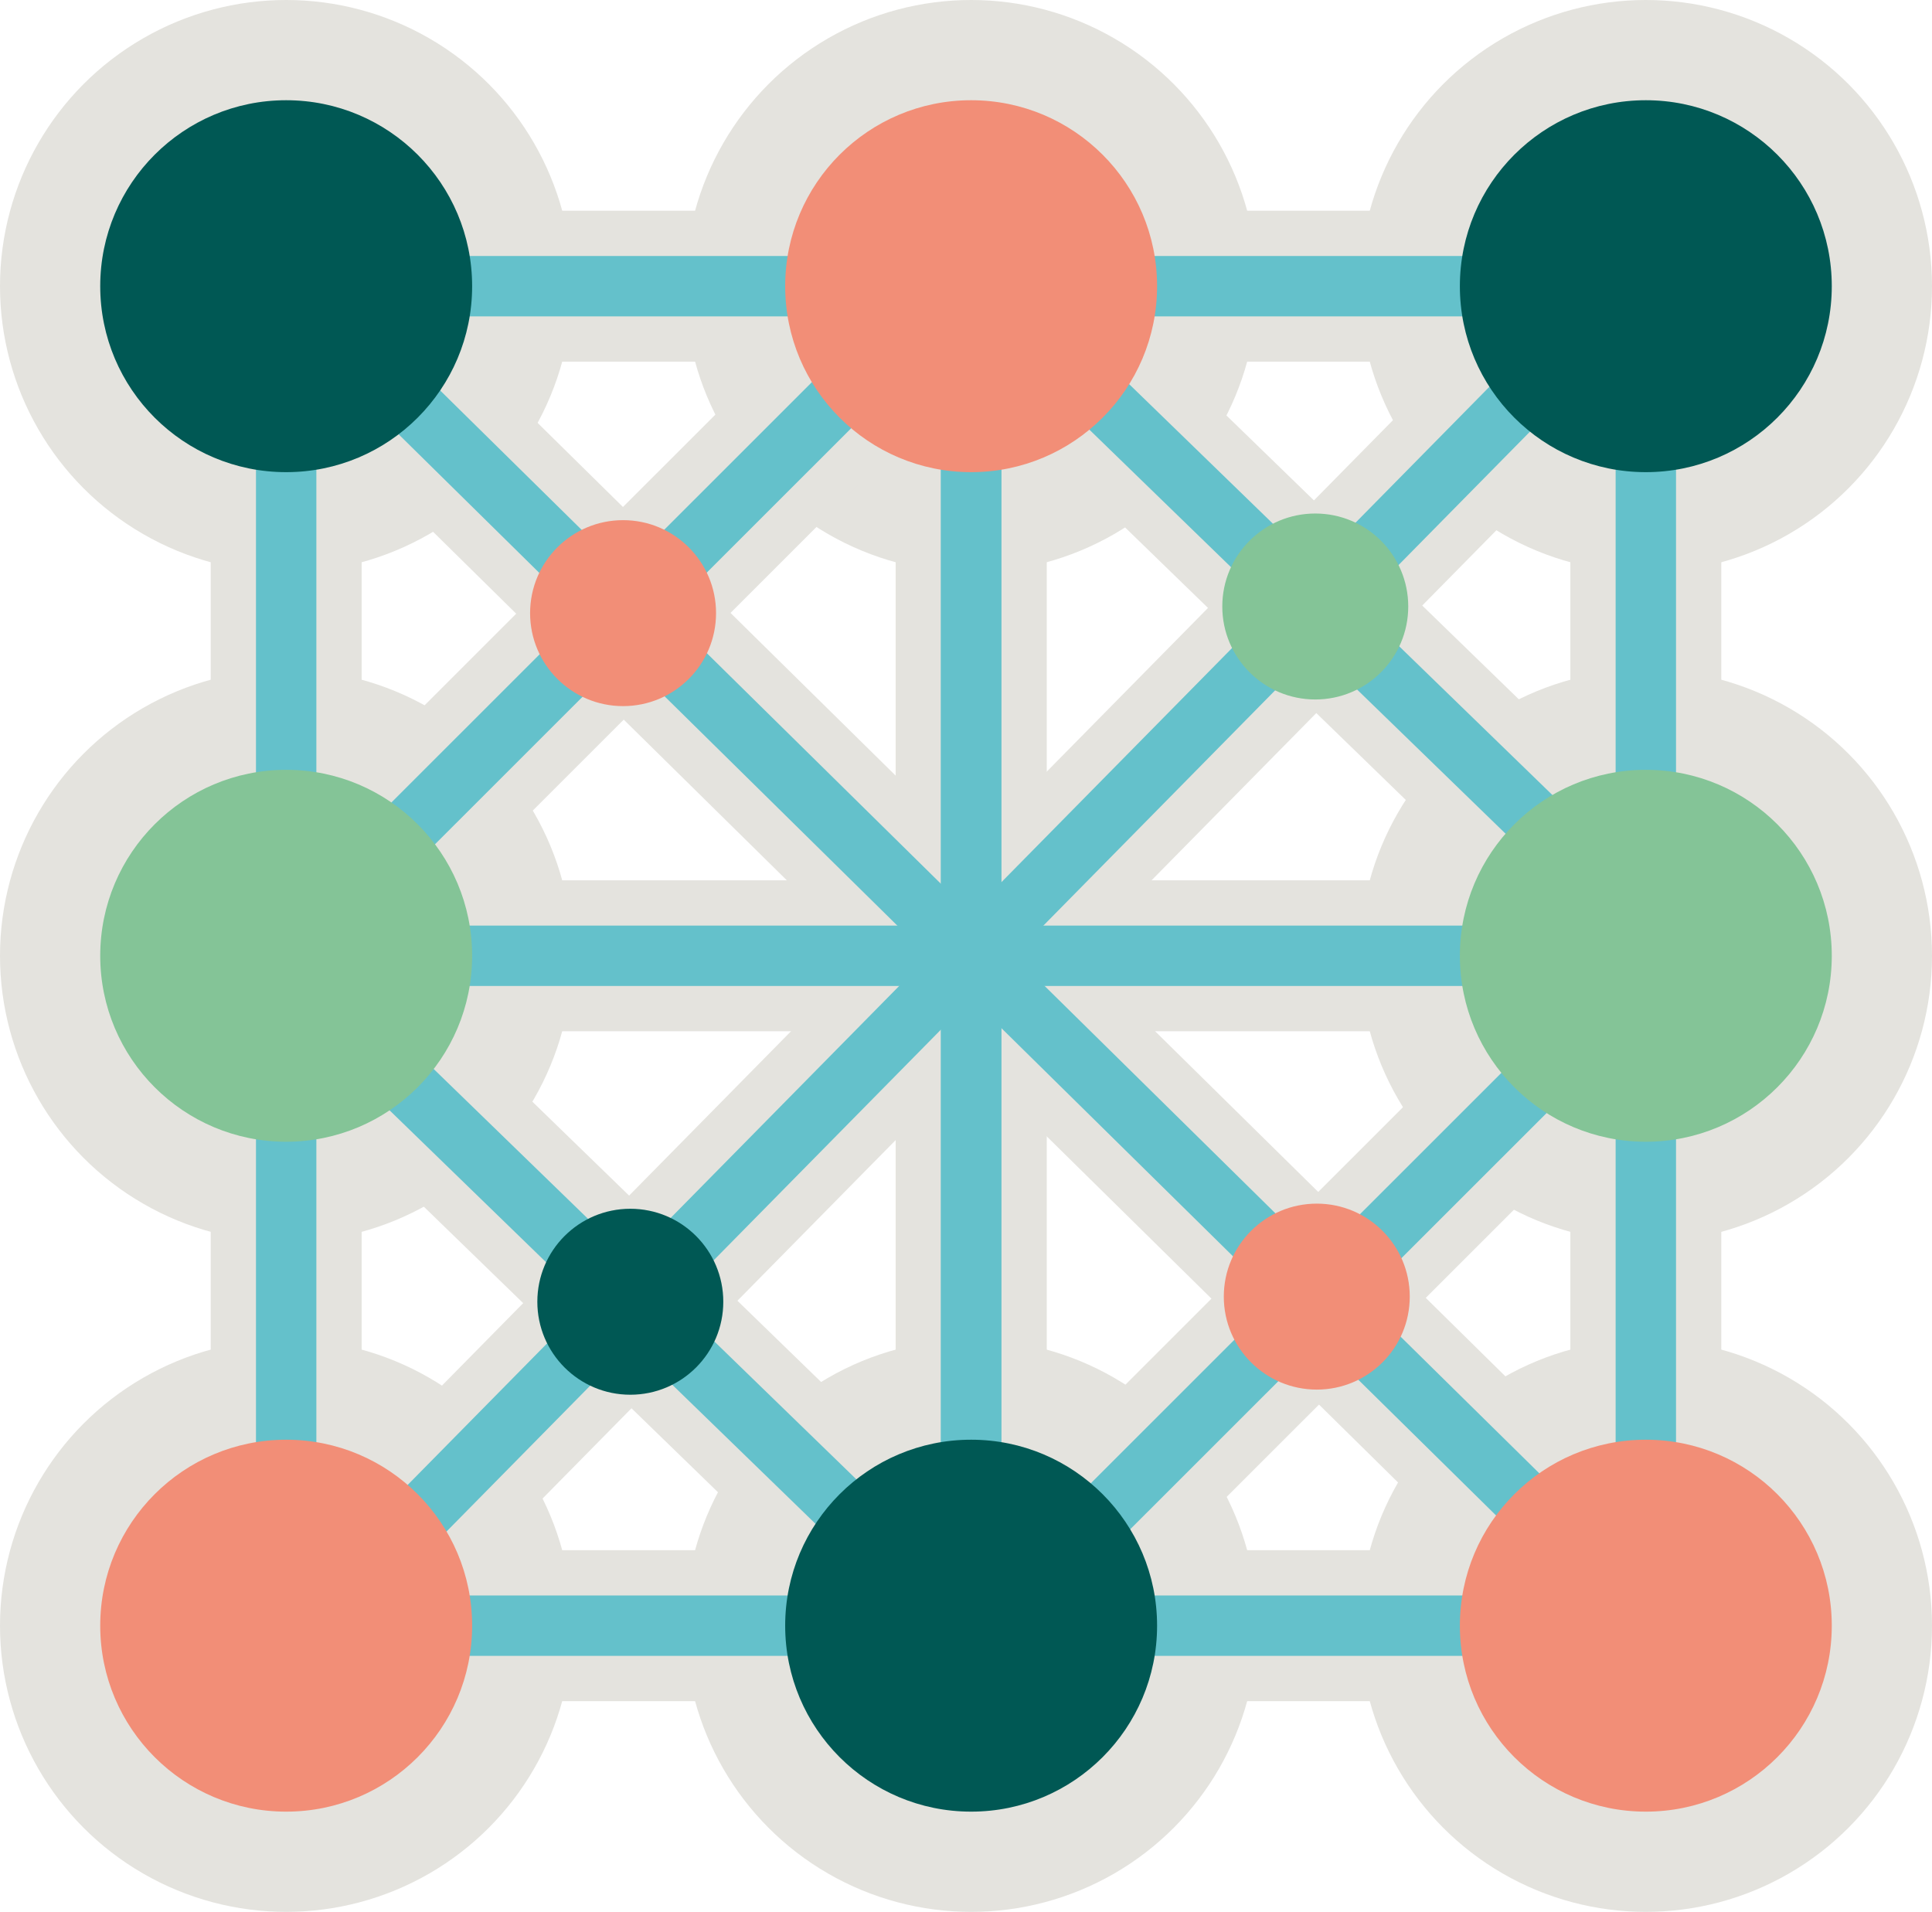 <?xml version="1.0" encoding="UTF-8"?> <svg xmlns="http://www.w3.org/2000/svg" id="Layer_2" viewBox="0 0 64 63.33"><defs><style>.cls-1{fill:#005854;}.cls-2{fill:#f28e77;}.cls-3{fill:#e4e3de;}.cls-4{fill:#84c497;}.cls-5{stroke:#e4e3de;stroke-width:5px;}.cls-5,.cls-6{fill:none;stroke-miterlimit:10;}.cls-6{stroke:#64c1cb;stroke-width:2px;}</style></defs><g id="Layer_1-2"><g id="icon-future"><circle class="cls-3" cx="9.48" cy="53.85" r="9.48"></circle><circle class="cls-3" cx="54.52" cy="53.85" r="9.48"></circle><circle class="cls-3" cx="32.17" cy="53.85" r="9.48"></circle><circle class="cls-3" cx="54.52" cy="31.66" r="9.48"></circle><circle class="cls-3" cx="54.52" cy="9.48" r="9.48"></circle><circle class="cls-3" cx="32.17" cy="9.48" r="9.48"></circle><circle class="cls-3" cx="9.48" cy="9.48" r="9.48"></circle><circle class="cls-3" cx="9.48" cy="31.66" r="9.48"></circle><line class="cls-5" x1="9.65" y1="9.48" x2="54.69" y2="53.85"></line><line class="cls-5" x1="54.35" y1="9.15" x2="9.99" y2="54.18"></line><line class="cls-5" x1="32.09" y1="8.88" x2="9.19" y2="31.77"></line><line class="cls-5" x1="55.25" y1="31.44" x2="32.35" y2="54.33"></line><line class="cls-5" x1="54.94" y1="31.14" x2="31.71" y2="8.59"></line><line class="cls-5" x1="32.73" y1="54.63" x2="9.5" y2="32.08"></line><line class="cls-5" x1="9.82" y1="9.48" x2="54.52" y2="9.48"></line><line class="cls-5" x1="9.82" y1="53.85" x2="54.52" y2="53.85"></line><line class="cls-5" x1="54.52" y1="9.31" x2="54.52" y2="54.01"></line><line class="cls-5" x1="9.48" y1="9.31" x2="9.48" y2="54.01"></line><line class="cls-5" x1="32.17" y1="9.31" x2="32.17" y2="54.01"></line><line class="cls-5" x1="32.17" y1="9.31" x2="32.17" y2="54.01"></line><line class="cls-5" x1="54.52" y1="31.66" x2="9.82" y2="31.66"></line><line class="cls-6" x1="9.65" y1="9.48" x2="54.69" y2="53.85"></line><line class="cls-6" x1="54.35" y1="9.15" x2="9.99" y2="54.18"></line><line class="cls-6" x1="32.09" y1="8.88" x2="9.19" y2="31.77"></line><line class="cls-6" x1="55.25" y1="31.44" x2="32.35" y2="54.33"></line><line class="cls-6" x1="54.94" y1="31.14" x2="31.71" y2="8.59"></line><line class="cls-6" x1="32.73" y1="54.63" x2="9.5" y2="32.08"></line><line class="cls-6" x1="9.82" y1="9.48" x2="54.52" y2="9.48"></line><line class="cls-6" x1="9.82" y1="53.85" x2="54.52" y2="53.85"></line><line class="cls-6" x1="54.52" y1="9.31" x2="54.52" y2="54.01"></line><line class="cls-6" x1="9.48" y1="9.31" x2="9.48" y2="54.01"></line><line class="cls-6" x1="32.17" y1="9.31" x2="32.17" y2="54.01"></line><line class="cls-6" x1="32.17" y1="9.31" x2="32.17" y2="54.01"></line><line class="cls-6" x1="54.52" y1="31.66" x2="9.82" y2="31.66"></line><circle class="cls-1" cx="9.48" cy="9.48" r="6.16"></circle><circle class="cls-2" cx="32.17" cy="9.48" r="6.16"></circle><circle class="cls-1" cx="54.52" cy="9.48" r="6.16"></circle><circle class="cls-4" cx="9.48" cy="31.66" r="6.16"></circle><circle class="cls-4" cx="54.52" cy="31.66" r="6.16"></circle><circle class="cls-2" cx="9.48" cy="53.85" r="6.16"></circle><circle class="cls-1" cx="20.88" cy="43.12" r="3.08"></circle><circle class="cls-2" cx="43.62" cy="42.95" r="3.08"></circle><circle class="cls-2" cx="20.64" cy="20.31" r="3.08"></circle><circle class="cls-4" cx="43.57" cy="20.09" r="3.08"></circle><circle class="cls-1" cx="32.17" cy="53.85" r="6.16"></circle><circle class="cls-2" cx="54.52" cy="53.85" r="6.16"></circle></g></g></svg> 